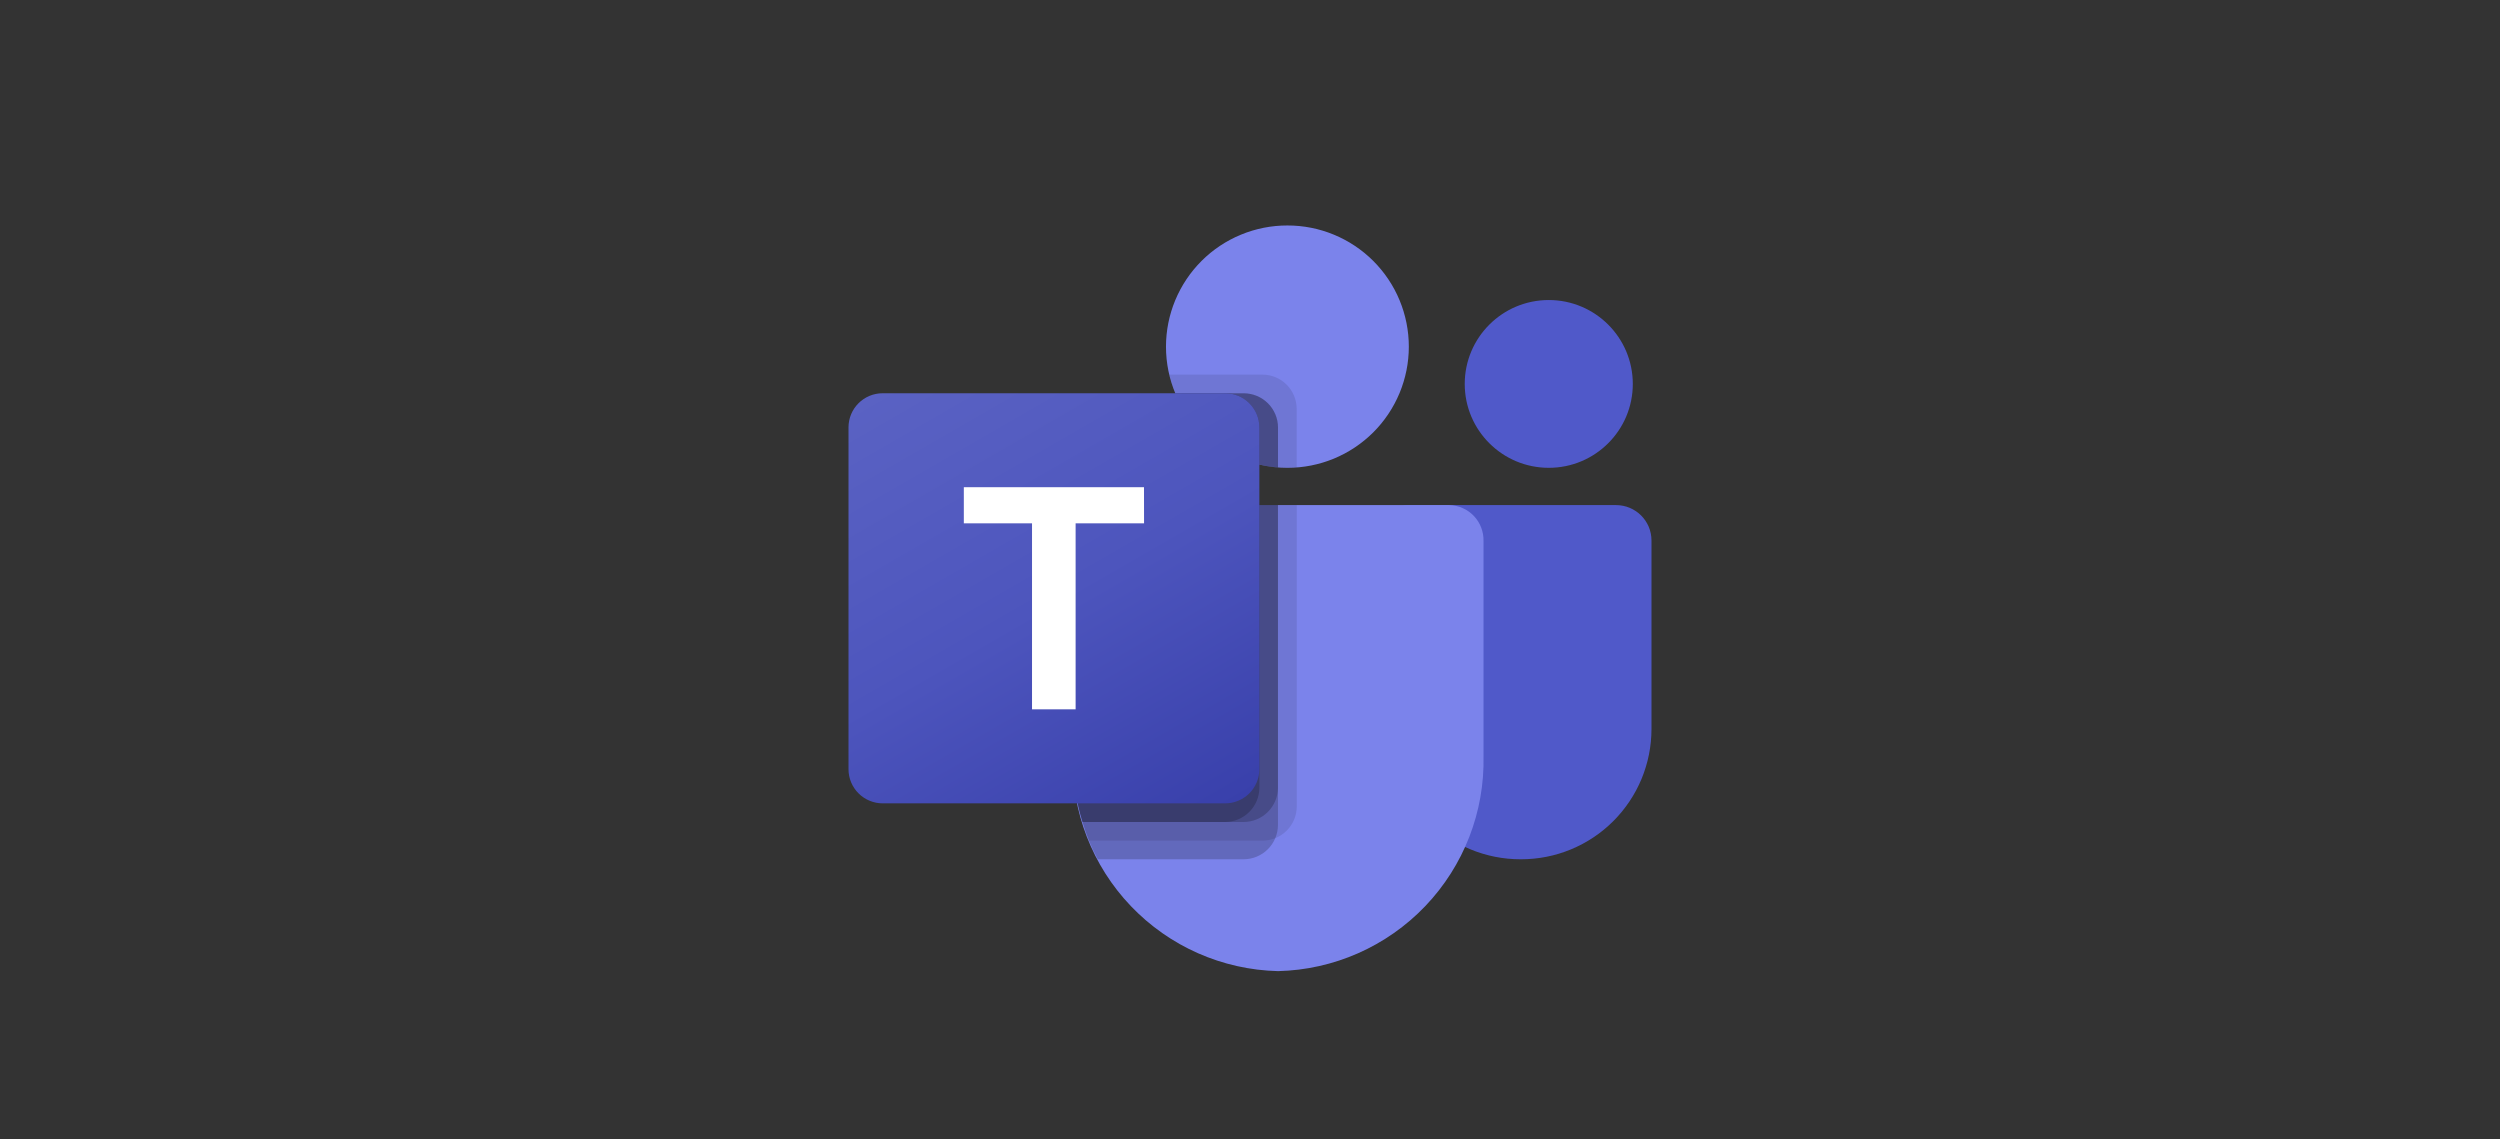 <svg width="158" height="72" viewBox="0 0 158 72" fill="none" xmlns="http://www.w3.org/2000/svg">
<rect x="0" y="0" width="158" height="72" fill="#333333" stroke="none"/>
<path d="M89.022 31.922H102.13C103.37 31.922 104.374 32.922 104.374 34.158V46.077C104.373 47.159 104.159 48.23 103.745 49.229C103.33 50.227 102.722 51.135 101.957 51.899C101.191 52.663 100.283 53.269 99.283 53.682C98.284 54.095 97.213 54.307 96.131 54.306H96.095C95.013 54.307 93.942 54.095 92.942 53.682C91.943 53.269 91.034 52.663 90.269 51.899C89.504 51.135 88.896 50.227 88.481 49.229C88.067 48.23 87.853 47.159 87.852 46.077V33.096C87.852 32.447 88.377 31.922 89.022 31.922ZM97.886 29.566C100.815 29.566 103.193 27.191 103.193 24.266C103.193 21.337 100.815 18.962 97.882 18.962C94.949 18.962 92.571 21.337 92.571 24.266C92.571 27.191 94.949 29.566 97.882 29.566H97.886Z" fill="#5059C9"/>
<path d="M81.364 29.566C82.371 29.567 83.368 29.37 84.299 28.986C85.229 28.602 86.075 28.038 86.788 27.328C87.5 26.617 88.066 25.772 88.452 24.843C88.838 23.913 89.038 22.916 89.038 21.91C89.038 20.902 88.839 19.905 88.453 18.975C88.067 18.044 87.501 17.2 86.788 16.488C86.075 15.777 85.228 15.213 84.297 14.829C83.366 14.445 82.368 14.248 81.361 14.25C80.354 14.249 79.358 14.446 78.428 14.831C77.498 15.215 76.652 15.778 75.94 16.489C75.228 17.2 74.662 18.045 74.276 18.974C73.89 19.903 73.691 20.9 73.69 21.906C73.69 26.136 77.123 29.566 81.361 29.566H81.364ZM91.594 31.922H69.953C69.366 31.936 68.809 32.183 68.404 32.608C67.999 33.032 67.779 33.601 67.792 34.188V47.781C67.714 51.305 69.036 54.715 71.47 57.264C73.904 59.813 77.25 61.291 80.773 61.375C84.297 61.292 87.644 59.814 90.079 57.265C92.514 54.716 93.837 51.305 93.758 47.781V34.188C93.765 33.897 93.714 33.607 93.609 33.336C93.504 33.065 93.347 32.817 93.146 32.606C92.945 32.396 92.704 32.227 92.438 32.11C92.172 31.992 91.885 31.928 91.594 31.922Z" fill="#7B83EB"/>
<path opacity="0.1" d="M81.956 31.922V50.971C81.953 51.543 81.725 52.09 81.32 52.495C80.915 52.898 80.367 53.126 79.796 53.128H68.83C68.144 51.428 67.791 49.611 67.79 47.778V34.188C67.783 33.897 67.834 33.608 67.939 33.337C68.044 33.065 68.201 32.818 68.403 32.608C68.604 32.398 68.844 32.229 69.11 32.112C69.376 31.995 69.663 31.932 69.954 31.925H81.953L81.956 31.922Z" fill="black"/>
<path opacity="0.2" d="M80.767 31.922V52.149C80.762 52.721 80.533 53.267 80.129 53.67C79.725 54.074 79.178 54.302 78.607 54.306H69.381C68.973 53.559 68.649 52.768 68.413 51.95C68.001 50.599 67.791 49.194 67.79 47.781V34.18C67.783 33.89 67.834 33.601 67.938 33.33C68.043 33.059 68.201 32.812 68.401 32.602C68.602 32.392 68.842 32.223 69.108 32.106C69.374 31.988 69.66 31.925 69.95 31.918H80.771L80.767 31.922Z" fill="black"/>
<path opacity="0.2" d="M80.767 31.922V49.793C80.762 50.364 80.533 50.911 80.129 51.314C79.725 51.718 79.178 51.946 78.607 51.95H68.413C68.001 50.599 67.791 49.194 67.79 47.781V34.18C67.783 33.89 67.834 33.601 67.938 33.33C68.043 33.059 68.201 32.812 68.401 32.602C68.602 32.392 68.842 32.223 69.108 32.106C69.374 31.988 69.66 31.925 69.95 31.918H80.771L80.767 31.922Z" fill="black"/>
<path opacity="0.2" d="M79.593 31.922V49.793C79.588 50.364 79.359 50.911 78.954 51.314C78.55 51.718 78.003 51.946 77.432 51.95H68.413C68.001 50.599 67.791 49.194 67.79 47.781V34.18C67.783 33.89 67.834 33.601 67.938 33.33C68.043 33.059 68.201 32.812 68.401 32.602C68.602 32.392 68.842 32.223 69.108 32.106C69.374 31.988 69.66 31.925 69.95 31.918L79.593 31.922Z" fill="black"/>
<path opacity="0.1" d="M81.95 25.832V29.544C81.75 29.555 81.562 29.566 81.359 29.566C81.159 29.566 80.971 29.555 80.768 29.544C79.149 29.419 77.611 28.784 76.377 27.729C75.142 26.674 74.274 25.255 73.898 23.675H79.789C80.36 23.677 80.908 23.904 81.312 24.307C81.717 24.711 81.946 25.257 81.95 25.828V25.832Z" fill="black"/>
<path opacity="0.2" d="M80.77 27.01V29.544C79.362 29.436 78.01 28.941 76.865 28.114C75.72 27.287 74.826 26.16 74.281 24.857H78.613C79.184 24.86 79.73 25.087 80.134 25.49C80.538 25.893 80.766 26.439 80.77 27.01Z" fill="black"/>
<path opacity="0.2" d="M80.77 27.01V29.544C79.362 29.436 78.01 28.941 76.865 28.114C75.72 27.287 74.826 26.16 74.281 24.857H78.613C79.184 24.86 79.73 25.087 80.134 25.49C80.538 25.893 80.766 26.439 80.77 27.01Z" fill="black"/>
<path opacity="0.2" d="M79.592 27.01V29.355C78.414 29.077 77.319 28.524 76.396 27.742C75.473 26.959 74.748 25.969 74.281 24.853H77.435C78.006 24.856 78.553 25.084 78.957 25.488C79.361 25.892 79.589 26.439 79.592 27.01Z" fill="black"/>
<path d="M55.789 24.853H77.427C78.623 24.853 79.591 25.821 79.591 27.014V48.611C79.591 48.895 79.535 49.176 79.426 49.439C79.317 49.701 79.158 49.94 78.957 50.14C78.756 50.341 78.517 50.5 78.255 50.608C77.992 50.717 77.711 50.772 77.427 50.772H55.785C55.502 50.772 55.221 50.716 54.959 50.607C54.697 50.499 54.458 50.34 54.258 50.139C54.057 49.938 53.898 49.7 53.789 49.438C53.681 49.176 53.625 48.895 53.625 48.611V27.014C53.625 25.817 54.593 24.853 55.789 24.853Z" fill="url(#paint0_linear_10065_18407)"/>
<path d="M72.304 33.075H67.979V44.83H65.224V33.075H60.914V30.791H72.3L72.304 33.075Z" fill="white"/>
<defs>
<linearGradient id="paint0_linear_10065_18407" x1="58.135" y1="23.167" x2="75.034" y2="52.486" gradientUnits="userSpaceOnUse">
<stop stop-color="#5A62C3"/>
<stop offset="0.5" stop-color="#4D55BD"/>
<stop offset="1" stop-color="#3940AB"/>
</linearGradient>
</defs>
</svg>

